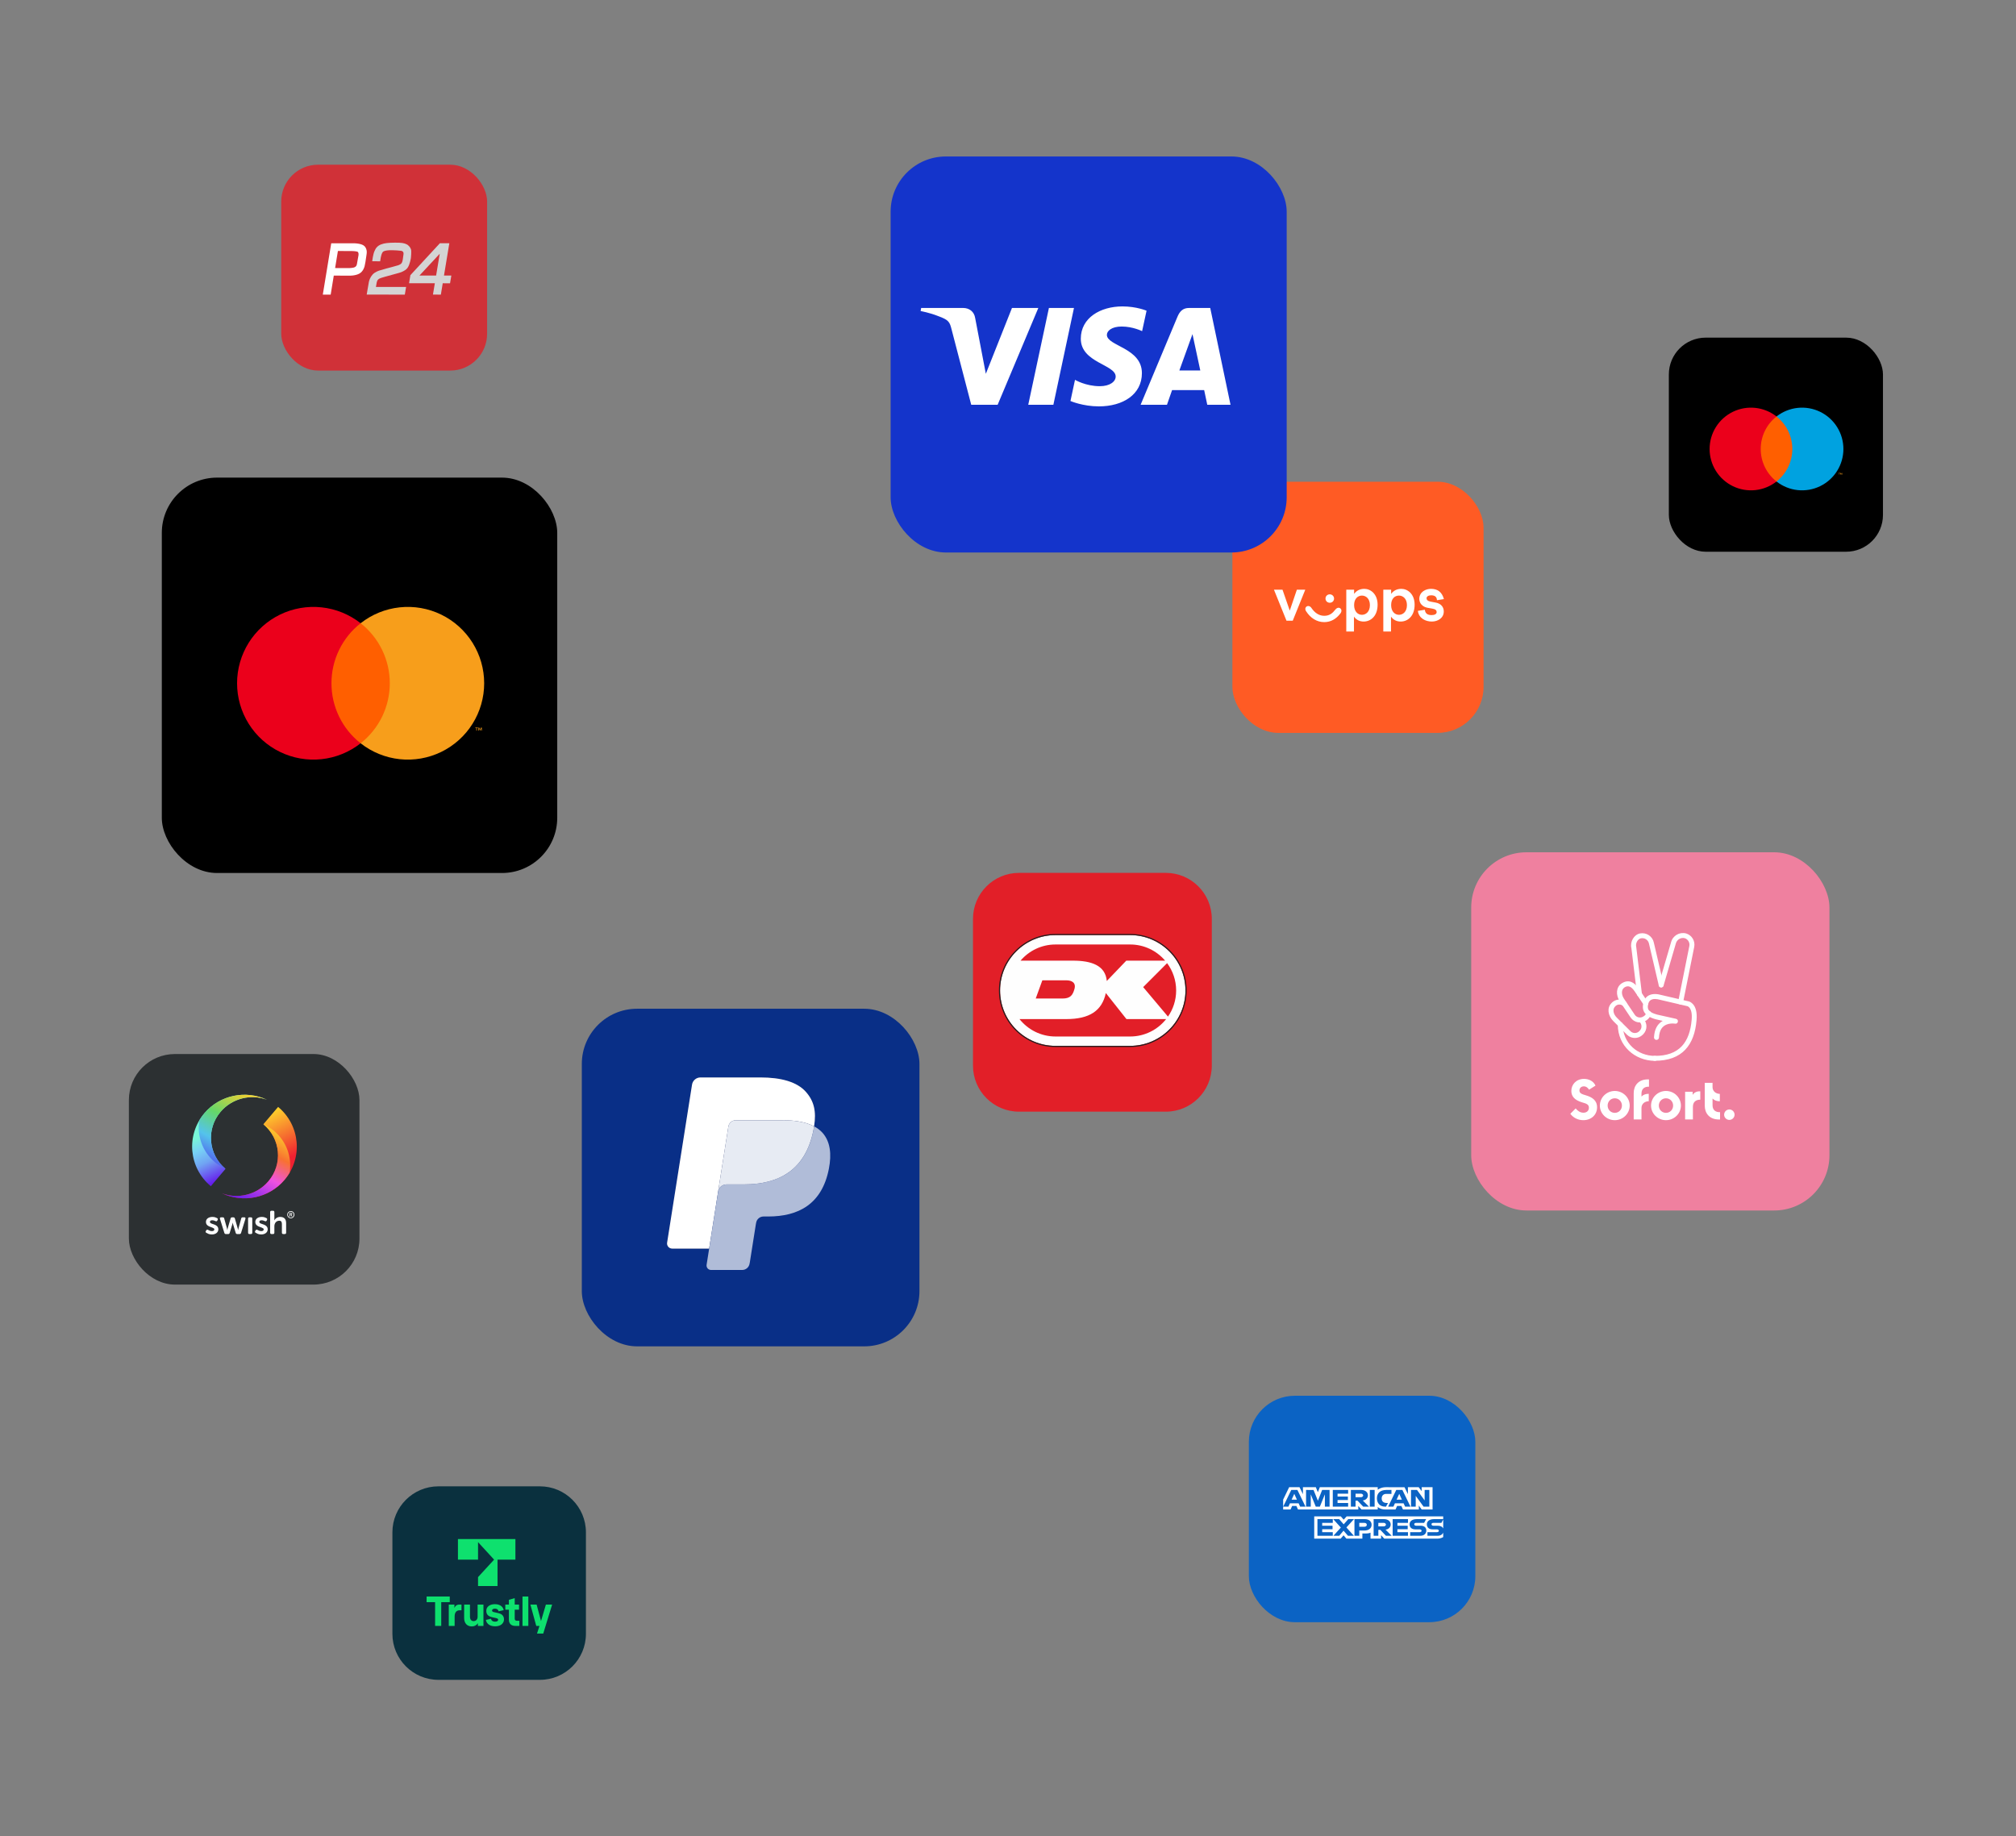 <?xml version="1.0" encoding="UTF-8"?> <svg xmlns="http://www.w3.org/2000/svg" width="438" height="399" viewBox="0 0 438 399" fill="none"><rect x="0" y="0" width="438" height="399" fill="#808080" stroke="none"/><rect x="267.752" y="104.673" width="54.57" height="54.57" rx="10" fill="#FF5B24"></rect><g clip-path="url(#clip0_4339_137654)"><path d="M278.638 128.128L280.215 132.672L281.761 128.128H283.586L280.864 134.868H279.504L276.782 128.128H278.638Z" fill="white"></path><path d="M287.704 133.803C288.848 133.803 289.498 133.254 290.116 132.461C290.456 132.034 290.889 131.943 291.199 132.187C291.508 132.431 291.539 132.888 291.199 133.315C290.302 134.474 289.158 135.175 287.704 135.175C286.127 135.175 284.735 134.321 283.776 132.827C283.498 132.431 283.56 132.004 283.869 131.79C284.178 131.577 284.642 131.668 284.921 132.095C285.601 133.102 286.529 133.803 287.704 133.803ZM289.838 130.052C289.838 130.601 289.405 130.967 288.91 130.967C288.415 130.967 287.982 130.601 287.982 130.052C287.982 129.503 288.415 129.137 288.91 129.137C289.405 129.137 289.838 129.533 289.838 130.052Z" fill="white"></path><path d="M294.196 128.128V129.043C294.66 128.402 295.371 127.945 296.423 127.945C297.753 127.945 299.299 129.043 299.299 131.391C299.299 133.861 297.814 135.051 296.268 135.051C295.464 135.051 294.722 134.746 294.165 133.983V137.216H292.495V128.128H294.196ZM294.196 131.482C294.196 132.855 295 133.587 295.897 133.587C296.763 133.587 297.629 132.916 297.629 131.482C297.629 130.08 296.763 129.409 295.897 129.409C295.031 129.409 294.196 130.049 294.196 131.482Z" fill="white"></path><path d="M302.241 128.128V129.043C302.705 128.402 303.416 127.945 304.468 127.945C305.797 127.945 307.344 129.043 307.344 131.391C307.344 133.861 305.859 135.051 304.313 135.051C303.509 135.051 302.767 134.746 302.21 133.983V137.216H300.54V128.128H302.241ZM302.241 131.482C302.241 132.855 303.045 133.587 303.942 133.587C304.808 133.587 305.674 132.916 305.674 131.482C305.674 130.08 304.808 129.409 303.942 129.409C303.045 129.409 302.241 130.049 302.241 131.482Z" fill="white"></path><path d="M310.894 127.945C312.286 127.945 313.275 128.585 313.708 130.171L312.193 130.415C312.162 129.622 311.667 129.348 310.925 129.348C310.368 129.348 309.935 129.592 309.935 129.988C309.935 130.293 310.152 130.598 310.801 130.72L311.946 130.933C313.059 131.147 313.677 131.879 313.677 132.855C313.677 134.319 312.348 135.051 311.08 135.051C309.75 135.051 308.265 134.38 308.049 132.733L309.564 132.489C309.657 133.343 310.183 133.648 311.049 133.648C311.698 133.648 312.131 133.404 312.131 133.007C312.131 132.641 311.915 132.367 311.203 132.245L310.152 132.062C309.038 131.848 308.358 131.086 308.358 130.11C308.389 128.585 309.781 127.945 310.894 127.945Z" fill="white"></path></g><path d="M211.393 199.66C211.393 194.137 215.87 189.66 221.393 189.66H253.279C258.802 189.66 263.279 194.137 263.279 199.66V231.546C263.279 237.069 258.802 241.546 253.279 241.546H221.393C215.87 241.546 211.393 237.069 211.393 231.546V199.66Z" fill="#E21F28"></path><path fill-rule="evenodd" clip-rule="evenodd" d="M229.31 203.177C222.673 203.177 217.273 208.576 217.273 215.213C217.273 221.849 222.673 227.249 229.31 227.249H245.52C252.157 227.249 257.556 221.849 257.556 215.213C257.556 208.576 252.157 203.177 245.52 203.177H229.31Z" fill="#FEFEFE"></path><path fill-rule="evenodd" clip-rule="evenodd" d="M229.314 203.176C222.677 203.176 217.278 208.575 217.278 215.211C217.278 221.848 222.677 227.248 229.314 227.248H245.525C252.161 227.248 257.56 221.848 257.56 215.211C257.56 208.575 252.161 203.176 245.525 203.176H229.314ZM245.525 227.492H229.314C222.543 227.492 217.033 221.983 217.033 215.211C217.033 208.44 222.543 202.932 229.314 202.932H245.525C252.296 202.932 257.804 208.44 257.804 215.211C257.804 221.983 252.296 227.492 245.525 227.492Z" fill="#221E1F"></path><path fill-rule="evenodd" clip-rule="evenodd" d="M233.093 208.733H221.721C223.556 206.584 226.283 205.22 229.324 205.22H245.534C248.574 205.22 251.301 206.584 253.136 208.732H244.701L240.464 213.149C240.152 209.757 237.119 208.733 233.093 208.733ZM248.368 214.481L253.568 209.274C254.8 210.936 255.531 212.992 255.531 215.216C255.531 217.322 254.875 219.278 253.759 220.891L248.368 214.481ZM226.461 213.008H231.694C232.866 213.008 233.82 213.533 233.44 214.884C233.057 216.251 232.538 216.961 230.823 216.961H225.024L226.461 213.008ZM244.736 221.431H253.358C251.525 223.734 248.699 225.213 245.535 225.213H229.324C226.158 225.213 223.332 223.733 221.499 221.43H231.631C236.715 221.43 239.426 219.629 240.255 215.768L244.736 221.431Z" fill="#E21F28"></path><rect x="271.33" y="303.272" width="49.203" height="49.203" rx="10" fill="#0B63C4"></rect><path fill-rule="evenodd" clip-rule="evenodd" d="M280.084 323.143L278.78 325.836V327.981H280.391L280.735 327.219H281.658L282.004 327.981H295.105V327.219L295.804 327.981H299.327V327.444C299.327 327.444 299.925 327.981 300.86 327.981H303.197L303.538 327.219H304.464L304.81 327.981H308.256V327.123L308.874 327.981H311.241V323.143H308.874V323.999L308.229 323.143H305.884V324.645L305.157 323.156L301.075 323.143C299.988 323.143 299.327 323.691 299.327 323.691V323.143H286.747L286.321 324.234L285.88 323.143H283.078V324.652L282.338 323.143H280.084ZM278.787 327.362L280.545 323.74H281.878L283.635 327.362H282.465L282.142 326.637H280.256L279.932 327.362H278.787ZM281.771 325.85L281.196 324.583L280.619 325.85H281.771ZM283.756 327.362V323.739L285.382 323.744L286.329 326.08L287.252 323.739H288.866V327.362H287.844V324.692L286.76 327.362H285.864L284.778 324.692V327.362H283.756ZM289.564 323.739V327.362H292.899V326.575H290.597V325.932H292.845V325.169H290.597V324.549H292.899V323.739H289.564ZM293.491 323.74V327.362H294.513V326.075H294.943L296.169 327.362H297.418L296.073 326.028C296.625 325.986 297.194 325.567 297.194 324.915C297.194 324.153 296.519 323.74 295.765 323.74H293.491ZM294.513 324.55H295.681C295.962 324.55 296.165 324.744 296.165 324.931C296.165 325.172 295.901 325.313 295.696 325.313H294.513V324.55ZM297.611 327.362H298.655V323.739H297.611V327.362ZM301.129 327.362H300.904C299.814 327.362 299.152 326.601 299.152 325.565C299.152 324.504 299.807 323.739 301.183 323.739H302.312V324.597H301.141C300.583 324.597 300.188 324.983 300.188 325.574C300.188 326.276 300.64 326.57 301.29 326.57H301.559L301.129 327.362ZM301.594 327.362L303.353 323.74H304.685L306.442 327.362H305.272L304.949 326.637H303.064L302.739 327.362H301.594ZM304.578 325.85L304.003 324.583L303.426 325.85H304.578ZM306.561 327.362V323.739H307.861L309.52 326.015V323.739H310.542V327.362H309.284L307.584 325.026V327.362H306.561ZM285.53 334.32V329.483H291.311L291.931 330.199L292.571 329.483H313.553V330.078H311.603C310.409 330.078 309.999 330.638 309.999 331.219C309.999 331.871 310.447 332.304 311.25 332.304H312.174C312.477 332.304 312.608 332.458 312.608 332.611C312.608 332.769 312.477 332.914 312.174 332.914H310.129V333.701H312.307C312.975 333.701 313.386 333.415 313.553 333.008V333.987C313.553 333.987 313.004 334.316 312.37 334.32H300.752L300.053 333.558V334.32H297.761V333.019C297.761 333.019 297.448 333.2 296.772 333.2H295.992V334.32H292.522L291.903 333.589L291.274 334.32H285.53ZM313.163 330.893L313.553 330.154V332.108C313.394 331.749 313.01 331.508 312.356 331.508H311.388C311.136 331.508 311.011 331.343 311.011 331.193C311.011 331.046 311.112 330.893 311.441 330.893H313.163ZM286.229 333.701V330.078H289.564V330.889H287.262V331.508H289.51V332.271H287.262V332.914H289.564V333.701H286.229ZM302.57 333.701H305.905V332.914H303.603V332.271H305.84V331.508H303.603V330.889H305.905V330.078H302.57V333.701ZM289.694 333.701L291.317 331.912L289.655 330.078H290.942L291.932 331.212L292.926 330.078H294.163L292.522 331.89L294.149 333.701H292.862L291.9 332.585L290.963 333.701H289.694ZM294.271 333.701V330.079H296.528C297.455 330.079 297.996 330.608 297.996 331.297C297.996 332.13 297.306 332.557 296.395 332.557H295.32V333.701H294.271ZM296.453 330.898H295.32V331.732H296.449C296.748 331.732 296.957 331.557 296.957 331.315C296.957 331.058 296.747 330.898 296.453 330.898ZM298.439 333.701H299.461V332.414H299.891L301.117 333.701H302.365L301.021 332.366C301.573 332.325 302.142 331.905 302.142 331.254C302.142 330.491 301.467 330.078 300.713 330.078H298.439V333.701ZM299.461 330.889H300.629C300.909 330.889 301.113 331.083 301.113 331.27C301.113 331.511 300.849 331.651 300.644 331.651H299.461V330.889ZM306.378 332.914V333.701H308.557C309.456 333.701 309.889 333.182 309.889 332.548C309.889 331.958 309.501 331.508 308.605 331.508H307.637C307.386 331.508 307.261 331.343 307.261 331.193C307.261 331.046 307.362 330.893 307.691 330.893H309.412L309.842 330.078H307.852C306.658 330.078 306.249 330.638 306.249 331.219C306.249 331.871 306.696 332.304 307.499 332.304H308.424C308.727 332.304 308.857 332.458 308.857 332.611C308.857 332.769 308.726 332.914 308.424 332.914H306.378Z" fill="white"></path><rect x="61.101" y="35.789" width="44.73" height="44.73" rx="8" fill="#D03138"></rect><path fill-rule="evenodd" clip-rule="evenodd" d="M79.205 53.503C79.069 53.358 78.872 53.244 78.655 53.155C78.426 53.066 78.172 53.001 77.923 52.957C77.61 52.9 77.305 52.876 77.088 52.867C76.887 52.859 76.758 52.859 76.758 52.859H74.01H71.965L70.133 64.014H71.844L72.519 59.882L75.838 59.899C75.838 59.899 77.132 59.951 78.048 59.461C78.964 58.971 79.209 57.857 79.209 57.857C79.209 57.857 79.31 57.444 79.394 56.942C79.486 56.387 79.579 55.723 79.627 55.37C79.647 55.217 79.659 55.119 79.659 55.119C79.659 55.119 79.683 55.006 79.683 54.828C79.687 54.581 79.651 54.208 79.458 53.852C79.39 53.726 79.31 53.613 79.205 53.503ZM77.887 55.472C77.887 55.492 77.735 56.387 77.534 57.448C77.457 57.853 77.148 58.072 76.794 58.149C76.208 58.275 75.577 58.25 75.577 58.25L72.805 58.242L73.415 54.536L75.927 54.544C75.927 54.544 76.095 54.54 76.332 54.544C76.602 54.548 76.959 54.56 77.252 54.601C77.506 54.633 77.706 54.686 77.771 54.767C77.855 54.872 77.887 55.01 77.899 55.132C77.915 55.31 77.887 55.46 77.887 55.472Z" fill="white"></path><path fill-rule="evenodd" clip-rule="evenodd" d="M80.864 56.768L82.596 56.772L82.701 56.096C82.701 56.096 82.885 54.873 83.299 54.638C83.432 54.561 83.645 54.492 83.89 54.447C84.344 54.367 84.918 54.358 85.388 54.375C86.108 54.399 86.381 54.407 87.112 54.492C87.843 54.577 87.659 55.29 87.659 55.29L87.514 56.355C87.514 56.355 87.45 56.833 87.281 57.129C87.132 57.392 86.722 57.57 86.485 57.647C85.915 57.834 83.962 58.336 83.962 58.336L82.427 58.781C82.427 58.781 81.483 59.057 80.957 59.644C80.426 60.235 80.217 60.904 80.145 61.252C80.073 61.6 79.667 64.01 79.667 64.01L87.952 64.014L88.229 62.345L81.676 62.353L81.792 61.673C81.792 61.673 81.869 60.972 82.15 60.742C82.238 60.669 82.283 60.572 82.805 60.385C83.118 60.272 84.187 59.984 84.187 59.984L86.658 59.304C86.658 59.304 88.008 58.955 88.538 58.21C89.069 57.469 89.274 56.047 89.274 56.047C89.274 56.047 89.418 54.666 89.306 54.233C89.197 53.8 88.791 53.281 88.297 53.058C87.803 52.836 87.289 52.706 85.798 52.726C84.308 52.746 83.568 52.815 82.813 53.099C82.058 53.378 81.62 53.889 81.342 54.609C81.041 55.294 80.864 56.768 80.864 56.768Z" fill="#D4D4D4"></path><path fill-rule="evenodd" clip-rule="evenodd" d="M96.462 59.87L97.623 52.855H95.566L89.161 59.789L88.872 61.547H94.473L94.063 64.01L95.783 64.014L96.189 61.547L97.776 61.551L98.061 59.87H96.462ZM94.75 59.874L91.13 59.87L95.538 55.136L94.75 59.874Z" fill="#D4D4D4"></path><rect x="193.5" y="34" width="86.048" height="86.048" rx="12" fill="#1434CB"></rect><path d="M243.87 66.579C239.089 66.579 234.817 69.046 234.817 73.604C234.817 78.831 242.394 79.192 242.394 81.818C242.394 82.924 241.121 83.913 238.948 83.913C235.863 83.913 233.557 82.531 233.557 82.531L232.57 87.13C232.57 87.13 235.227 88.298 238.753 88.298C243.98 88.298 248.092 85.71 248.092 81.074C248.092 75.551 240.484 75.201 240.484 72.763C240.484 71.897 241.529 70.948 243.696 70.948C246.142 70.948 248.137 71.954 248.137 71.954L249.103 67.512C249.103 67.512 246.932 66.579 243.87 66.579ZM200.132 66.915L200.017 67.585C200.017 67.585 202.028 67.952 203.839 68.683C206.172 69.521 206.338 70.009 206.73 71.525L211.011 87.952H216.749L225.588 66.915H219.864L214.184 81.218L211.866 69.094C211.653 67.706 210.577 66.915 209.259 66.915H200.132ZM227.89 66.915L223.399 87.952H228.858L233.333 66.915L227.89 66.915ZM258.337 66.915C257.02 66.915 256.323 67.616 255.811 68.842L247.813 87.952H253.538L254.646 84.767H261.62L262.294 87.952H267.345L262.938 66.915H258.337ZM259.081 72.598L260.778 80.493H256.232L259.081 72.598Z" fill="white"></path><rect x="28" y="229.022" width="50.097" height="50.097" rx="10" fill="#2C3032"></rect><g clip-path="url(#clip1_4339_137654)"><path d="M62.412 263.927C62.412 263.819 62.432 263.717 62.472 263.622C62.513 263.527 62.568 263.444 62.637 263.373C62.707 263.302 62.788 263.246 62.882 263.206C62.975 263.165 63.075 263.145 63.182 263.145C63.291 263.145 63.392 263.165 63.487 263.206C63.582 263.246 63.664 263.302 63.734 263.373C63.805 263.444 63.86 263.527 63.9 263.622C63.941 263.717 63.961 263.819 63.961 263.927C63.961 264.036 63.941 264.138 63.9 264.233C63.86 264.328 63.805 264.411 63.734 264.481C63.664 264.552 63.582 264.608 63.487 264.649C63.392 264.689 63.291 264.71 63.182 264.71C63.075 264.71 62.975 264.689 62.882 264.649C62.788 264.608 62.707 264.552 62.637 264.481C62.568 264.411 62.513 264.328 62.472 264.233C62.432 264.138 62.412 264.036 62.412 263.927ZM62.57 263.927C62.57 264.017 62.586 264.101 62.617 264.178C62.648 264.255 62.691 264.322 62.746 264.38C62.801 264.437 62.866 264.482 62.94 264.515C63.015 264.547 63.095 264.564 63.182 264.564C63.27 264.564 63.352 264.547 63.427 264.515C63.502 264.482 63.568 264.437 63.624 264.38C63.679 264.322 63.723 264.255 63.755 264.178C63.787 264.101 63.803 264.017 63.803 263.927C63.803 263.837 63.787 263.753 63.755 263.676C63.723 263.599 63.679 263.532 63.624 263.475C63.568 263.418 63.502 263.373 63.427 263.34C63.352 263.307 63.27 263.29 63.182 263.29C63.095 263.29 63.015 263.307 62.94 263.34C62.866 263.373 62.801 263.418 62.746 263.475C62.691 263.532 62.648 263.599 62.617 263.676C62.586 263.753 62.57 263.837 62.57 263.927ZM62.917 263.591C62.917 263.543 62.941 263.52 62.989 263.52H63.234C63.312 263.52 63.374 263.542 63.421 263.586C63.467 263.631 63.49 263.691 63.49 263.766C63.49 263.798 63.486 263.826 63.476 263.85C63.467 263.874 63.455 263.895 63.44 263.913C63.426 263.931 63.41 263.946 63.393 263.957C63.375 263.969 63.358 263.976 63.34 263.981V263.985C63.342 263.986 63.344 263.989 63.347 263.994C63.35 263.996 63.353 264.001 63.356 264.008C63.359 264.014 63.363 264.021 63.369 264.03L63.482 264.247C63.495 264.271 63.498 264.291 63.49 264.306C63.483 264.321 63.467 264.328 63.443 264.328H63.416C63.376 264.328 63.348 264.311 63.332 264.277L63.206 264.015H63.071V264.259C63.071 264.305 63.049 264.328 63.004 264.328H62.985C62.94 264.328 62.917 264.305 62.917 264.259V263.591ZM63.202 263.904C63.244 263.904 63.276 263.891 63.299 263.867C63.322 263.843 63.334 263.809 63.334 263.766C63.334 263.725 63.322 263.693 63.299 263.67C63.276 263.647 63.244 263.636 63.204 263.636H63.071V263.904H63.202ZM56.876 264.416C57.121 264.416 57.329 264.447 57.5 264.509C57.671 264.571 57.804 264.628 57.901 264.68C57.982 264.723 58.03 264.78 58.045 264.851C58.059 264.922 58.047 264.998 58.009 265.079L57.937 265.208C57.893 265.293 57.838 265.343 57.771 265.357C57.703 265.372 57.624 265.36 57.533 265.322C57.451 265.284 57.352 265.244 57.237 265.204C57.121 265.164 56.987 265.143 56.833 265.143C56.674 265.143 56.551 265.174 56.465 265.236C56.378 265.298 56.335 265.386 56.335 265.5C56.335 265.6 56.379 265.68 56.468 265.742C56.557 265.804 56.67 265.859 56.807 265.906C56.944 265.954 57.091 266.005 57.248 266.059C57.404 266.114 57.551 266.184 57.688 266.27C57.825 266.355 57.938 266.465 58.027 266.598C58.116 266.731 58.16 266.9 58.16 267.104C58.16 267.265 58.128 267.414 58.063 267.549C57.998 267.685 57.904 267.803 57.782 267.902C57.659 268.002 57.511 268.081 57.338 268.138C57.165 268.195 56.972 268.223 56.761 268.223C56.462 268.223 56.211 268.18 56.007 268.095C55.802 268.009 55.645 267.929 55.534 267.852C55.452 267.805 55.406 267.746 55.397 267.674C55.387 267.603 55.409 267.527 55.462 267.446L55.548 267.318C55.601 267.242 55.66 267.199 55.725 267.189C55.79 267.18 55.868 267.199 55.96 267.246C56.046 267.294 56.158 267.347 56.295 267.407C56.432 267.466 56.594 267.496 56.782 267.496C56.941 267.496 57.066 267.463 57.157 267.396C57.249 267.33 57.294 267.239 57.294 267.125C57.294 267.025 57.25 266.946 57.161 266.886C57.072 266.827 56.959 266.772 56.822 266.722C56.685 266.673 56.538 266.619 56.382 266.562C56.225 266.505 56.079 266.434 55.941 266.348C55.804 266.263 55.691 266.153 55.602 266.02C55.513 265.887 55.469 265.716 55.469 265.507C55.469 265.331 55.506 265.174 55.581 265.036C55.655 264.899 55.756 264.785 55.884 264.694C56.011 264.604 56.16 264.535 56.331 264.487C56.502 264.44 56.684 264.416 56.876 264.416ZM46.15 264.416C46.396 264.416 46.604 264.447 46.775 264.509C46.945 264.571 47.079 264.628 47.175 264.68C47.257 264.723 47.305 264.78 47.319 264.851C47.334 264.922 47.322 264.998 47.283 265.079L47.211 265.208C47.168 265.293 47.112 265.343 47.045 265.357C46.978 265.372 46.898 265.36 46.807 265.322C46.725 265.284 46.627 265.244 46.511 265.204C46.396 265.164 46.261 265.143 46.107 265.143C45.948 265.143 45.826 265.174 45.739 265.236C45.653 265.298 45.609 265.386 45.609 265.5C45.609 265.6 45.654 265.68 45.743 265.742C45.832 265.804 45.945 265.859 46.082 265.906C46.219 265.954 46.366 266.005 46.522 266.059C46.678 266.114 46.825 266.184 46.962 266.27C47.099 266.355 47.212 266.465 47.301 266.598C47.39 266.731 47.435 266.9 47.435 267.104C47.435 267.265 47.402 267.414 47.337 267.549C47.272 267.685 47.179 267.803 47.056 267.902C46.933 268.002 46.785 268.081 46.612 268.138C46.439 268.195 46.247 268.223 46.035 268.223C45.737 268.223 45.485 268.18 45.281 268.095C45.076 268.009 44.919 267.929 44.808 267.852C44.727 267.805 44.681 267.746 44.671 267.674C44.661 267.603 44.683 267.527 44.736 267.446L44.823 267.318C44.876 267.242 44.934 267.199 44.999 267.189C45.064 267.18 45.143 267.199 45.234 267.246C45.321 267.294 45.432 267.347 45.569 267.407C45.707 267.466 45.869 267.496 46.057 267.496C46.215 267.496 46.34 267.463 46.432 267.396C46.523 267.33 46.569 267.239 46.569 267.125C46.569 267.025 46.524 266.946 46.435 266.886C46.346 266.827 46.233 266.772 46.096 266.722C45.959 266.673 45.812 266.619 45.656 266.562C45.5 266.505 45.353 266.434 45.216 266.348C45.079 266.263 44.966 266.153 44.877 266.02C44.788 265.887 44.743 265.716 44.743 265.507C44.743 265.331 44.781 265.174 44.855 265.036C44.93 264.899 45.031 264.785 45.158 264.694C45.286 264.604 45.435 264.535 45.606 264.487C45.776 264.44 45.958 264.416 46.15 264.416ZM59.307 263.076C59.509 263.076 59.61 263.176 59.61 263.375V264.844C59.61 264.891 59.609 264.933 59.607 264.969C59.604 265.004 59.601 265.036 59.596 265.065C59.591 265.098 59.589 265.127 59.589 265.151H59.603C59.646 265.065 59.708 264.978 59.787 264.89C59.866 264.802 59.96 264.723 60.069 264.651C60.177 264.58 60.299 264.523 60.436 264.48C60.574 264.438 60.721 264.416 60.88 264.416C61.289 264.416 61.605 264.526 61.829 264.744C62.053 264.963 62.165 265.314 62.165 265.799V267.838C62.165 268.038 62.064 268.138 61.861 268.138H61.551C61.349 268.138 61.248 268.038 61.248 267.838V265.985C61.248 265.761 61.21 265.582 61.133 265.446C61.056 265.311 60.902 265.243 60.671 265.243C60.512 265.243 60.367 265.274 60.234 265.336C60.102 265.398 59.99 265.482 59.899 265.589C59.807 265.696 59.736 265.823 59.686 265.97C59.636 266.118 59.61 266.277 59.61 266.448V267.838C59.61 268.038 59.509 268.138 59.307 268.138H58.997C58.795 268.138 58.694 268.038 58.694 267.838V263.375C58.694 263.176 58.795 263.076 58.997 263.076H59.307ZM54.513 264.502C54.71 264.502 54.809 264.602 54.809 264.801V267.838C54.809 268.038 54.71 268.138 54.513 268.138H54.196C53.998 268.138 53.9 268.038 53.9 267.838V264.801C53.9 264.602 53.998 264.502 54.196 264.502H54.513ZM48.391 264.502C48.574 264.502 48.682 264.59 48.715 264.766L49.307 266.89C49.317 266.942 49.325 266.99 49.332 267.033C49.34 267.075 49.348 267.116 49.358 267.154C49.367 267.197 49.374 267.237 49.379 267.275H49.394C49.398 267.237 49.406 267.197 49.415 267.154C49.425 267.116 49.433 267.075 49.441 267.033C49.448 266.99 49.459 266.942 49.473 266.89L50.094 264.766C50.127 264.594 50.238 264.509 50.425 264.509H50.7C50.878 264.509 50.988 264.594 51.032 264.766L51.645 266.89C51.659 266.942 51.67 266.99 51.677 267.033C51.685 267.075 51.693 267.116 51.703 267.154C51.712 267.197 51.719 267.237 51.724 267.275H51.739C51.744 267.237 51.751 267.197 51.76 267.154C51.77 267.116 51.778 267.075 51.786 267.033C51.793 266.99 51.804 266.942 51.818 266.89L52.403 264.766C52.446 264.59 52.556 264.502 52.734 264.502H53.066C53.177 264.502 53.254 264.533 53.297 264.594C53.341 264.656 53.348 264.737 53.319 264.837L52.374 267.888C52.326 268.054 52.213 268.138 52.035 268.138H51.551C51.368 268.138 51.255 268.052 51.212 267.881L50.656 266.063C50.642 266.016 50.63 265.968 50.62 265.92C50.611 265.873 50.601 265.83 50.592 265.792C50.582 265.749 50.575 265.709 50.57 265.671H50.555C50.546 265.709 50.536 265.749 50.526 265.792C50.517 265.83 50.507 265.873 50.498 265.92C50.488 265.968 50.476 266.016 50.462 266.063L49.906 267.881C49.863 268.052 49.752 268.138 49.574 268.138H49.076C48.903 268.138 48.792 268.054 48.744 267.888L47.792 264.837C47.763 264.737 47.771 264.656 47.817 264.594C47.863 264.533 47.938 264.502 48.044 264.502H48.391Z" fill="white"></path><path fill-rule="evenodd" clip-rule="evenodd" d="M48.213 259.279C52.781 261.44 58.418 260.371 61.824 256.356C65.86 251.597 65.233 244.503 60.423 240.51L57.225 244.28C60.983 247.399 61.473 252.942 58.319 256.659C55.805 259.624 51.665 260.613 48.213 259.279Z" fill="url(#paint0_linear_4339_137654)"></path><path fill-rule="evenodd" clip-rule="evenodd" d="M48.213 259.276C52.781 261.438 58.418 260.368 61.824 256.353C62.24 255.861 62.608 255.345 62.926 254.809C63.464 251.502 62.281 248.007 59.499 245.698C58.792 245.111 58.027 244.639 57.226 244.278C60.983 247.397 61.473 252.939 58.319 256.657C55.805 259.621 51.665 260.611 48.213 259.276Z" fill="url(#paint1_linear_4339_137654)"></path><path fill-rule="evenodd" clip-rule="evenodd" d="M58.014 238.969C53.447 236.807 47.81 237.877 44.404 241.892C40.367 246.651 40.994 253.745 45.804 257.737L49.002 253.968C45.244 250.849 44.754 245.306 47.908 241.588C50.422 238.624 54.562 237.634 58.014 238.969Z" fill="url(#paint2_linear_4339_137654)"></path><path fill-rule="evenodd" clip-rule="evenodd" d="M58.016 238.969C53.448 236.807 47.811 237.877 44.406 241.892C43.989 242.384 43.621 242.9 43.303 243.436C42.766 246.743 43.948 250.238 46.73 252.547C47.437 253.134 48.202 253.606 49.003 253.967C45.246 250.848 44.756 245.306 47.91 241.588C50.424 238.624 54.564 237.634 58.016 238.969Z" fill="url(#paint3_linear_4339_137654)"></path></g><rect x="362.578" y="73.363" width="46.519" height="46.519" rx="8" fill="black"></rect><g clip-path="url(#clip2_4339_137654)"><path d="M389.892 90.494H382.031V104.62H389.892V90.494Z" fill="#FF5F00"></path><path d="M382.535 97.558C382.534 96.197 382.842 94.855 383.437 93.631C384.031 92.407 384.896 91.335 385.966 90.495C384.641 89.453 383.05 88.806 381.374 88.626C379.698 88.446 378.005 88.741 376.489 89.478C374.973 90.215 373.694 91.363 372.8 92.792C371.906 94.221 371.432 95.872 371.432 97.558C371.432 99.243 371.906 100.895 372.8 102.324C373.694 103.753 374.973 104.901 376.489 105.638C378.005 106.374 379.698 106.67 381.374 106.49C383.05 106.31 384.641 105.662 385.966 104.62C384.896 103.781 384.031 102.708 383.437 101.485C382.842 100.261 382.534 98.918 382.535 97.558V97.558Z" fill="#EB001B"></path><path d="M400.502 97.558C400.502 99.243 400.028 100.895 399.134 102.324C398.239 103.753 396.961 104.901 395.445 105.638C393.929 106.374 392.236 106.67 390.56 106.49C388.884 106.31 387.293 105.662 385.968 104.62C387.037 103.78 387.901 102.707 388.496 101.484C389.09 100.26 389.399 98.918 389.399 97.558C389.399 96.198 389.09 94.855 388.496 93.632C387.901 92.408 387.037 91.336 385.968 90.495C387.293 89.453 388.884 88.806 390.56 88.626C392.236 88.446 393.929 88.741 395.445 89.478C396.961 90.215 398.239 91.363 399.134 92.792C400.028 94.221 400.502 95.872 400.502 97.558V97.558Z" fill="#00A2E0"></path><path d="M399.645 103.126V102.836H399.762V102.777H399.465V102.836H399.582V103.126H399.645ZM400.222 103.126V102.777H400.131L400.026 103.017L399.921 102.777H399.83V103.126H399.894V102.863L399.993 103.089H400.059L400.158 102.862V103.126H400.222Z" fill="#F79E1B"></path></g><rect x="35.156" y="103.778" width="85.91" height="85.91" rx="12" fill="black"></rect><g clip-path="url(#clip3_4339_137654)"><path d="M85.597 135.416H71.081V161.502H85.597V135.416Z" fill="#FF5F00"></path><path d="M72.012 148.46C72.01 145.948 72.579 143.468 73.677 141.208C74.775 138.949 76.372 136.968 78.348 135.417C75.901 133.493 72.962 132.297 69.867 131.965C66.771 131.633 63.645 132.178 60.845 133.538C58.045 134.899 55.685 137.02 54.033 139.659C52.382 142.297 51.506 145.347 51.506 148.46C51.506 151.573 52.382 154.623 54.033 157.262C55.685 159.901 58.045 162.022 60.845 163.382C63.645 164.743 66.771 165.288 69.867 164.956C72.962 164.624 75.901 163.427 78.348 161.504C76.372 159.952 74.775 157.972 73.677 155.712C72.579 153.453 72.01 150.973 72.012 148.46V148.46Z" fill="#EB001B"></path><path d="M105.193 148.46C105.193 151.573 104.318 154.623 102.666 157.262C101.015 159.901 98.654 162.022 95.854 163.382C93.055 164.743 89.928 165.288 86.833 164.956C83.738 164.624 80.799 163.427 78.352 161.504C80.326 159.951 81.922 157.97 83.02 155.711C84.118 153.451 84.688 150.972 84.688 148.46C84.688 145.948 84.118 143.469 83.02 141.21C81.922 138.95 80.326 136.97 78.352 135.417C80.799 133.493 83.738 132.297 86.833 131.965C89.928 131.633 93.055 132.178 95.854 133.539C98.654 134.899 101.015 137.02 102.666 139.659C104.318 142.297 105.193 145.347 105.193 148.46V148.46Z" fill="#F79E1B"></path><path d="M103.609 158.743V158.209H103.825V158.1H103.276V158.209H103.492V158.743H103.609ZM104.674 158.743V158.099H104.506L104.313 158.542L104.119 158.099H103.951V158.743H104.07V158.257L104.251 158.676H104.374L104.556 158.256V158.743H104.674Z" fill="#F79E1B"></path></g><rect x="126.405" y="219.181" width="73.357" height="73.357" rx="12" fill="#092F87"></rect><g clip-path="url(#clip4_4339_137654)"><path d="M175.108 237.262C173.171 235.054 169.67 234.108 165.19 234.108H152.19C151.274 234.108 150.495 234.774 150.352 235.678L144.939 270.008C144.831 270.685 145.355 271.298 146.042 271.298H154.067L156.083 258.514L156.02 258.914C156.164 258.01 156.937 257.344 157.852 257.344H161.666C169.158 257.344 175.025 254.301 176.738 245.497C176.789 245.237 176.833 244.984 176.871 244.736C176.655 244.621 176.655 244.621 176.871 244.736C177.382 241.482 176.868 239.267 175.108 237.262Z" fill="#27346A"></path><path d="M159.154 243.564C159.368 243.462 159.606 243.405 159.856 243.405H170.048C171.255 243.405 172.381 243.484 173.409 243.649C173.704 243.697 173.99 243.751 174.268 243.814C174.546 243.875 174.815 243.944 175.077 244.021C175.208 244.059 175.336 244.098 175.462 244.14C175.968 244.309 176.439 244.506 176.871 244.736C177.382 241.481 176.868 239.267 175.108 237.262C173.17 235.054 169.67 234.108 165.19 234.108H152.189C151.274 234.108 150.495 234.774 150.352 235.678L144.939 270.007C144.831 270.685 145.355 271.297 146.04 271.297H154.067L158.249 244.779C158.335 244.235 158.684 243.789 159.154 243.564Z" fill="white"></path><path d="M176.742 245.501C175.029 254.303 169.162 257.347 161.67 257.347H157.855C156.94 257.347 156.167 258.014 156.025 258.917L153.517 274.814C153.423 275.406 153.882 275.943 154.481 275.943H161.247C162.047 275.943 162.729 275.36 162.854 274.569L162.92 274.225L164.195 266.143L164.277 265.697C164.402 264.906 165.083 264.323 165.884 264.323H166.897C173.45 264.323 178.582 261.661 180.082 253.96C180.708 250.742 180.384 248.056 178.728 246.168C178.226 245.597 177.602 245.125 176.876 244.739C176.836 244.988 176.793 245.24 176.742 245.501Z" fill="#B0BCD8"></path><path d="M175.075 244.023C174.813 243.947 174.544 243.877 174.266 243.816C173.988 243.755 173.701 243.7 173.408 243.653C172.378 243.486 171.253 243.408 170.045 243.408H159.854C159.603 243.408 159.365 243.464 159.152 243.567C158.681 243.793 158.333 244.237 158.247 244.782L156.081 258.516L156.019 258.916C156.161 258.013 156.934 257.346 157.849 257.346H161.664C169.156 257.346 175.023 254.303 176.736 245.5C176.787 245.239 176.83 244.987 176.87 244.738C176.436 244.509 175.966 244.311 175.46 244.144C175.334 244.102 175.206 244.061 175.075 244.023Z" fill="#E7EBF3"></path></g><rect x="319.638" y="185.187" width="77.83" height="77.83" rx="12" fill="#EF809F"></rect><path d="M343.996 243.394C345.688 243.394 346.981 242.26 346.981 240.599C346.981 239.057 345.886 238.39 344.543 237.992C343.688 237.744 343.151 237.555 343.151 236.948C343.151 236.44 343.519 236.043 344.106 236.043C344.603 236.043 344.971 236.331 345.24 236.769L346.643 235.883C346.205 234.918 345.22 234.421 344.155 234.421C342.464 234.421 341.39 235.635 341.39 237.047C341.39 238.171 342.066 239.037 343.728 239.524C344.633 239.783 345.21 239.962 345.21 240.678C345.21 241.355 344.723 241.773 344.016 241.773C343.26 241.773 342.683 241.285 342.335 240.838L341.171 242.002C341.798 242.857 342.812 243.394 343.996 243.394ZM350.831 243.394C349.04 243.394 347.588 241.962 347.588 240.221C347.588 238.48 349.04 237.047 350.831 237.047C352.622 237.047 354.074 238.48 354.074 240.221C354.074 241.962 352.622 243.394 350.831 243.394ZM350.831 241.803C351.696 241.803 352.383 241.116 352.383 240.221C352.383 239.326 351.696 238.639 350.831 238.639C349.955 238.639 349.279 239.326 349.279 240.221C349.279 241.126 349.965 241.803 350.831 241.803ZM358.262 236.122V234.53H358.014C355.954 234.53 354.94 235.903 354.94 237.515V243.235H356.631V240.728C356.631 239.893 357.278 239.296 358.213 239.276V237.664C357.546 237.664 357.009 237.863 356.631 238.261V237.614C356.631 236.56 357.317 236.082 358.262 236.122ZM361.953 243.394C360.163 243.394 358.71 241.962 358.71 240.221C358.71 238.48 360.163 237.047 361.953 237.047C363.744 237.047 365.197 238.48 365.197 240.221C365.197 241.962 363.744 243.394 361.953 243.394ZM361.953 241.803C362.829 241.803 363.505 241.116 363.505 240.221C363.505 239.326 362.819 238.639 361.953 238.639C361.088 238.639 360.401 239.326 360.401 240.221C360.401 241.126 361.088 241.803 361.953 241.803ZM367.753 237.903V237.216H366.112V243.235H367.803V240.489C367.803 239.495 368.39 238.938 369.405 238.938V237.127C368.639 237.097 368.092 237.356 367.753 237.903ZM372.071 240.161V238.689C372.449 239.087 372.976 239.286 373.653 239.286V237.684C372.737 237.664 372.071 237.047 372.071 236.232V235.286H370.38V240.261C370.38 241.872 371.384 243.245 373.454 243.245H373.702V241.653C372.757 241.683 372.071 241.216 372.071 240.161ZM375.722 243.335C376.339 243.335 376.856 242.827 376.856 242.201C376.856 241.584 376.349 241.066 375.722 241.066C375.095 241.066 374.588 241.574 374.588 242.201C374.588 242.827 375.095 243.335 375.722 243.335Z" fill="white"></path><path d="M356.232 222.056C356.759 222.574 356.769 223.419 356.252 223.947L356.152 224.056C355.635 224.583 354.789 224.593 354.262 224.076L351.277 221.121C350.452 220.296 350.342 219.281 350.86 218.744L350.959 218.634C351.387 218.186 352.093 218.147 352.581 218.525C352.809 218.704 353.148 218.664 353.337 218.435C353.516 218.206 353.476 217.868 353.247 217.679C352.322 216.953 350.999 217.042 350.183 217.878L350.084 217.988C349.119 218.982 349.308 220.664 350.511 221.867L353.506 224.852C354.471 225.777 355.993 225.757 356.928 224.802L357.038 224.693C357.953 223.738 357.933 222.226 356.988 221.29C356.779 221.081 356.441 221.081 356.232 221.3C356.013 221.509 356.013 221.848 356.232 222.056ZM354.441 206.029L355.665 216.077C355.695 216.366 355.963 216.585 356.262 216.545C356.55 216.515 356.769 216.247 356.729 215.948L355.505 205.86L355.496 205.801C355.287 204.965 355.804 204.03 356.5 203.881C356.888 203.801 357.296 203.871 357.625 204.089C357.953 204.308 358.182 204.647 358.261 205.035L360.39 214.127C360.46 214.416 360.748 214.595 361.037 214.525C361.325 214.456 361.504 214.167 361.435 213.879L359.316 204.816C359.186 204.159 358.788 203.572 358.221 203.194C357.654 202.816 356.948 202.687 356.281 202.826C354.968 203.105 354.113 204.637 354.441 206.029Z" fill="white"></path><path d="M365.663 217.829L368.081 205.791C368.359 204.498 367.593 203.194 366.31 202.816C364.877 202.458 363.435 203.294 363.067 204.707L360.39 213.869C360.311 214.158 360.47 214.456 360.759 214.536C361.047 214.615 361.345 214.456 361.425 214.168L364.101 204.995C364.33 204.15 365.186 203.642 366.021 203.851C366.738 204.07 367.185 204.816 367.026 205.572L364.609 217.62C364.549 217.908 364.738 218.197 365.026 218.256C365.325 218.306 365.613 218.117 365.663 217.829ZM359.585 229.429C355.754 229.429 352.561 226.623 352.561 222.634C352.561 222.335 352.322 222.097 352.024 222.097C351.725 222.097 351.487 222.335 351.487 222.634C351.487 227.25 355.197 230.503 359.585 230.503C359.883 230.503 360.122 230.264 360.122 229.966C360.122 229.667 359.883 229.429 359.585 229.429ZM357.694 220.047C357.615 220.346 357.426 220.614 357.167 220.783L357.048 220.853C356.431 221.271 355.595 221.112 355.177 220.495L352.83 217.003C352.193 216.028 352.272 215.013 352.889 214.586L352.999 214.506C353.795 214.048 354.461 214.396 355.148 215.401L357.107 218.326C357.277 218.575 357.605 218.635 357.854 218.475C358.102 218.316 358.162 217.978 358.003 217.729L356.043 214.804C355.068 213.392 353.874 212.765 352.432 213.601L352.282 213.7C351.128 214.486 350.989 216.177 351.934 217.6L354.282 221.102C355.038 222.206 356.53 222.495 357.635 221.748L357.754 221.669C358.222 221.35 358.56 220.873 358.719 220.326C358.799 220.037 358.63 219.749 358.341 219.669C358.062 219.59 357.774 219.759 357.694 220.047Z" fill="white"></path><path d="M361.246 221.819C360.132 222.446 359.436 223.61 359.356 225.39C359.336 225.689 359.565 225.938 359.864 225.957C360.162 225.967 360.411 225.749 360.431 225.45C360.51 223.838 361.137 222.973 362.142 222.595C362.679 222.396 363.266 222.356 363.783 222.406L363.913 222.426C364.599 222.555 364.818 221.53 364.132 221.371L360.003 220.446C358.073 219.919 357.774 219.202 358.133 218.009C358.292 217.491 358.6 217.223 359.088 217.113C359.406 217.044 359.754 217.054 360.092 217.113C360.192 217.133 360.262 217.143 360.291 217.153L366.559 218.615L366.678 218.655C366.778 218.695 366.887 218.775 366.997 218.884C367.415 219.332 367.653 220.177 367.534 221.57C367.126 226.445 364.858 229.469 359.466 229.42C359.167 229.42 358.928 229.658 358.928 229.947C358.928 230.245 359.167 230.484 359.456 230.484C365.504 230.534 368.151 227.022 368.598 221.65C368.738 219.978 368.429 218.834 367.783 218.148C367.425 217.77 367.046 217.591 366.758 217.551L360.56 216.108C360.52 216.098 360.421 216.069 360.281 216.049C359.814 215.969 359.326 215.959 358.849 216.059C358.013 216.248 357.377 216.775 357.108 217.69C356.591 219.411 357.138 220.764 359.744 221.471L361.246 221.819Z" fill="white"></path><path d="M85.254 332.954C85.254 327.431 89.731 322.954 95.254 322.954H117.3C122.823 322.954 127.3 327.431 127.3 332.954V355C127.3 360.523 122.823 365 117.3 365H95.254C89.731 365 85.254 360.523 85.254 355V332.954Z" fill="#0A303E"></path><path d="M94.532 353.279V348.118H92.683V346.892H97.713V348.118H95.864V353.279H94.532V353.279Z" fill="#0EE06E"></path><path d="M97.503 353.28V348.646H98.727V349.379C99.017 348.757 99.391 348.646 99.791 348.646H100.264V349.888H99.864C99.288 349.888 98.773 350.22 98.773 351.236V353.284H97.503V353.28Z" fill="#0EE06E"></path><path d="M100.842 351.584V348.646H102.108V351.297C102.108 351.84 102.371 352.241 102.913 352.241C103.435 352.241 103.767 351.84 103.767 351.305V348.646H105.033V353.284H103.828V352.699C103.523 353.161 103.069 353.391 102.493 353.391C101.479 353.387 100.842 352.688 100.842 351.584Z" fill="#0EE06E"></path><path d="M105.574 351.978L106.676 351.726C106.73 352.085 107.016 352.356 107.569 352.356C107.996 352.356 108.233 352.181 108.233 351.963C108.233 351.787 108.137 351.657 107.699 351.562L106.974 351.405C106.047 351.203 105.654 350.775 105.654 349.995C105.654 349.201 106.31 348.559 107.542 348.559C108.85 348.559 109.377 349.346 109.43 349.862L108.32 350.106C108.267 349.835 108.069 349.537 107.516 349.537C107.165 349.537 106.905 349.694 106.905 349.923C106.905 350.114 107.035 350.221 107.264 350.274L108.32 350.519C109.125 350.702 109.499 351.183 109.499 351.867C109.499 352.601 108.915 353.372 107.577 353.372C106.104 353.369 105.624 352.486 105.574 351.978Z" fill="#0EE06E"></path><path d="M111.932 353.28C111.112 353.28 110.563 352.826 110.563 351.924V349.754H109.785V348.643H110.563V347.611L111.829 347.244V348.643H112.764V349.754H111.829V351.695C111.829 352.035 112.005 352.168 112.344 352.168H112.833V353.28H111.932Z" fill="#0EE06E"></path><path d="M113.519 353.278V346.895H114.785V353.282H113.519V353.278Z" fill="#0EE06E"></path><path d="M118.602 348.646H119.956L118.026 354.945H116.672L117.206 353.284H116.508L115.234 348.646H116.588L117.542 352.233L118.602 348.646Z" fill="#0EE06E"></path><path d="M99.493 338.881H103.861V335.079L107.348 338.881L103.861 342.678V344.622H108.094V338.881H111.979V334.406H99.493V338.881Z" fill="#0EE06E"></path><defs><linearGradient id="paint0_linear_4339_137654" x1="61.363" y1="252.357" x2="56.614" y2="242.795" gradientUnits="userSpaceOnUse"><stop stop-color="#EF2131"></stop><stop offset="1" stop-color="#FECF2C"></stop></linearGradient><linearGradient id="paint1_linear_4339_137654" x1="56.941" y1="244.278" x2="48.608" y2="258.859" gradientUnits="userSpaceOnUse"><stop stop-color="#FBC52C"></stop><stop offset="0.264" stop-color="#F87130"></stop><stop offset="0.561" stop-color="#EF52E2"></stop><stop offset="1" stop-color="#661EEC"></stop></linearGradient><linearGradient id="paint2_linear_4339_137654" x1="45.09" y1="246.021" x2="49.641" y2="255.376" gradientUnits="userSpaceOnUse"><stop stop-color="#78F6D8"></stop><stop offset="0.266" stop-color="#77D1F6"></stop><stop offset="0.554" stop-color="#70A4F3"></stop><stop offset="1" stop-color="#661EEC"></stop></linearGradient><linearGradient id="paint3_linear_4339_137654" x1="49.475" y1="253.967" x2="57.743" y2="239.436" gradientUnits="userSpaceOnUse"><stop stop-color="#536EED"></stop><stop offset="0.247" stop-color="#54C3EC"></stop><stop offset="0.564" stop-color="#64D769"></stop><stop offset="1" stop-color="#FECF2C"></stop></linearGradient><clipPath id="clip0_4339_137654"><rect width="41.321" height="20.661" fill="white" transform="translate(274.639 121.201)"></rect></clipPath><clipPath id="clip1_4339_137654"><rect width="22.761" height="30.347" fill="white" transform="translate(41.753 237.874)"></rect></clipPath><clipPath id="clip2_4339_137654"><rect width="37.568" height="26.622" fill="white" transform="translate(367.275 80.408)"></rect></clipPath><clipPath id="clip3_4339_137654"><rect width="69.38" height="49.164" fill="white" transform="translate(43.83 116.789)"></rect></clipPath><clipPath id="clip4_4339_137654"><rect width="35.586" height="41.98" fill="white" transform="translate(144.921 233.995)"></rect></clipPath></defs></svg> 